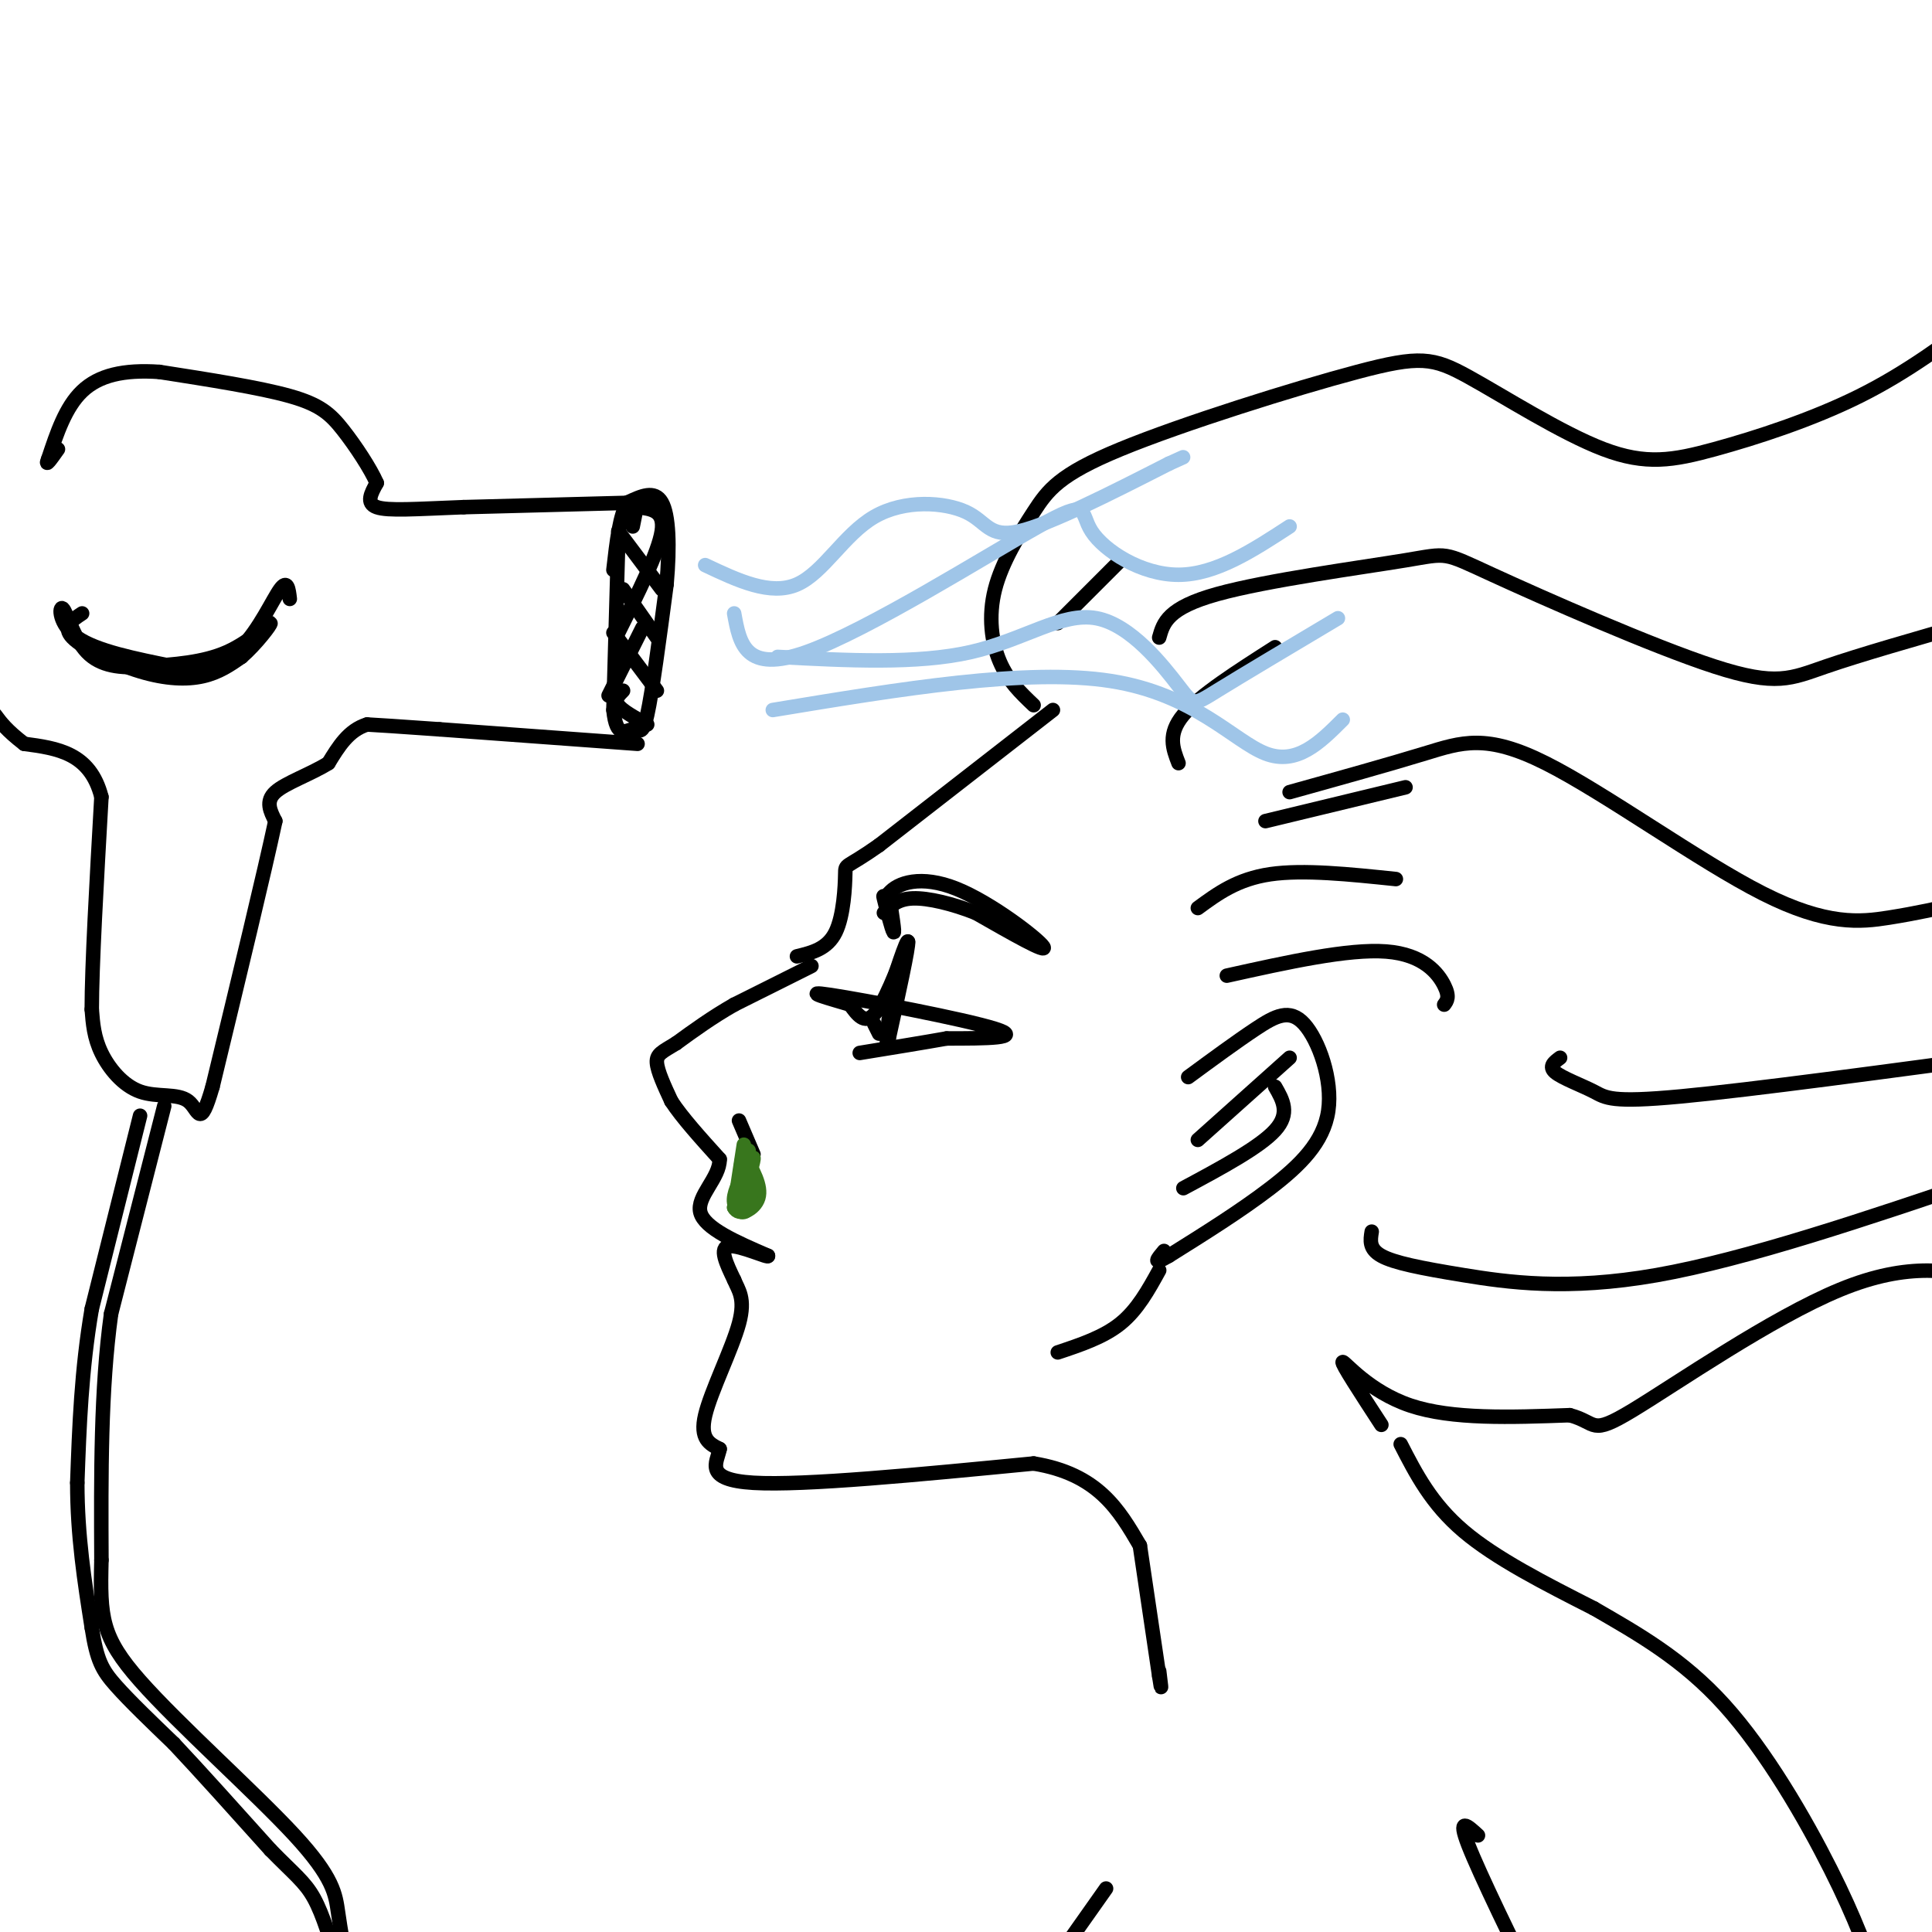 <svg viewBox='0 0 400 400' version='1.1' xmlns='http://www.w3.org/2000/svg' xmlns:xlink='http://www.w3.org/1999/xlink'><g fill='none' stroke='rgb(0,0,0)' stroke-width='3' stroke-linecap='round' stroke-linejoin='round'><path d='M218,147c0.000,0.000 -36.000,28.000 -36,28'/><path d='M182,175c-7.131,5.036 -6.958,3.625 -7,6c-0.042,2.375 -0.298,8.536 -2,12c-1.702,3.464 -4.851,4.232 -8,5'/><path d='M168,200c0.000,0.000 -16.000,8.000 -16,8'/><path d='M152,208c-4.667,2.667 -8.333,5.333 -12,8'/><path d='M140,216c-2.889,1.778 -4.111,2.222 -4,4c0.111,1.778 1.556,4.889 3,8'/><path d='M139,228c2.167,3.333 6.083,7.667 10,12'/><path d='M149,240c0.044,3.911 -4.844,7.689 -4,11c0.844,3.311 7.422,6.156 14,9'/><path d='M159,260c0.356,0.644 -5.756,-2.244 -8,-2c-2.244,0.244 -0.622,3.622 1,7'/><path d='M152,265c0.833,2.071 2.417,3.750 1,9c-1.417,5.250 -5.833,14.071 -7,19c-1.167,4.929 0.917,5.964 3,7'/><path d='M149,300c-0.556,2.822 -3.444,6.378 7,7c10.444,0.622 34.222,-1.689 58,-4'/><path d='M214,303c13.333,2.167 17.667,9.583 22,17'/><path d='M214,146c-2.652,-2.518 -5.304,-5.036 -7,-9c-1.696,-3.964 -2.437,-9.373 -1,-15c1.437,-5.627 5.051,-11.471 8,-16c2.949,-4.529 5.232,-7.743 18,-13c12.768,-5.257 36.020,-12.557 49,-16c12.980,-3.443 15.688,-3.027 23,1c7.312,4.027 19.228,11.667 28,15c8.772,3.333 14.400,2.359 23,0c8.600,-2.359 20.171,-6.103 30,-11c9.829,-4.897 17.914,-10.949 26,-17'/><path d='M240,132c0.864,-3.071 1.728,-6.141 12,-9c10.272,-2.859 29.951,-5.506 39,-7c9.049,-1.494 7.467,-1.833 18,3c10.533,4.833 33.182,14.840 46,19c12.818,4.160 15.805,2.474 23,0c7.195,-2.474 18.597,-5.737 30,-9'/><path d='M267,164c10.183,-2.834 20.367,-5.668 28,-8c7.633,-2.332 12.716,-4.161 25,2c12.284,6.161 31.769,20.313 45,27c13.231,6.687 20.209,5.911 26,5c5.791,-0.911 10.396,-1.955 15,-3'/><path d='M246,223c4.998,-3.673 9.997,-7.346 14,-10c4.003,-2.654 7.011,-4.289 10,-1c2.989,3.289 5.959,11.501 5,18c-0.959,6.499 -5.845,11.285 -12,16c-6.155,4.715 -13.577,9.357 -21,14'/><path d='M242,260c-3.667,2.167 -2.333,0.583 -1,-1'/><path d='M248,236c0.000,0.000 19.000,-17.000 19,-17'/><path d='M264,225c1.583,2.750 3.167,5.500 0,9c-3.167,3.500 -11.083,7.750 -19,12'/><path d='M254,202c12.600,-2.800 25.200,-5.600 33,-5c7.800,0.600 10.800,4.600 12,7c1.200,2.400 0.600,3.200 0,4'/><path d='M248,188c4.083,-3.000 8.167,-6.000 15,-7c6.833,-1.000 16.417,0.000 26,1'/><path d='M262,170c0.000,0.000 29.000,-7.000 29,-7'/><path d='M244,158c-1.167,-3.000 -2.333,-6.000 1,-10c3.333,-4.000 11.167,-9.000 19,-14'/><path d='M219,129c0.000,0.000 13.000,-13.000 13,-13'/><path d='M188,195c-2.500,6.417 -5.000,12.833 -7,15c-2.000,2.167 -3.500,0.083 -5,-2'/><path d='M176,208c-3.821,-1.155 -10.875,-3.042 -4,-2c6.875,1.042 27.679,5.012 34,7c6.321,1.988 -1.839,1.994 -10,2'/><path d='M196,215c-4.667,0.833 -11.333,1.917 -18,3'/><path d='M181,212c0.000,0.000 1.000,2.000 1,2'/><path d='M183,209c2.417,-7.500 4.833,-15.000 5,-14c0.167,1.000 -1.917,10.500 -4,20'/><path d='M184,215c-0.667,2.667 -0.333,-0.667 0,-4'/><path d='M184,189c-0.667,-2.222 -1.333,-4.444 -1,-3c0.333,1.444 1.667,6.556 2,7c0.333,0.444 -0.333,-3.778 -1,-8'/><path d='M184,185c1.774,-2.262 6.708,-3.917 14,-1c7.292,2.917 16.940,10.405 18,12c1.060,1.595 -6.470,-2.702 -14,-7'/><path d='M202,189c-4.800,-1.889 -9.800,-3.111 -13,-3c-3.200,0.111 -4.600,1.556 -6,3'/><path d='M153,232c0.000,0.000 3.000,7.000 3,7'/><path d='M240,263c-2.250,4.083 -4.500,8.167 -8,11c-3.500,2.833 -8.250,4.417 -13,6'/><path d='M286,295c-4.200,-6.444 -8.400,-12.889 -8,-13c0.400,-0.111 5.400,6.111 14,9c8.600,2.889 20.800,2.444 33,2'/><path d='M325,293c5.869,1.548 4.042,4.417 13,-1c8.958,-5.417 28.702,-19.119 43,-25c14.298,-5.881 23.149,-3.940 32,-2'/><path d='M284,255c-0.292,1.780 -0.583,3.560 2,5c2.583,1.440 8.042,2.542 17,4c8.958,1.458 21.417,3.274 40,0c18.583,-3.274 43.292,-11.637 68,-20'/><path d='M323,219c-1.214,0.899 -2.429,1.798 -1,3c1.429,1.202 5.500,2.708 8,4c2.500,1.292 3.429,2.369 18,1c14.571,-1.369 42.786,-5.185 71,-9'/><path d='M128,112c0.000,0.000 -1.000,35.000 -1,35'/><path d='M127,147c0.619,6.179 2.667,4.125 4,4c1.333,-0.125 1.952,1.679 3,-3c1.048,-4.679 2.524,-15.839 4,-27'/><path d='M138,121c0.711,-7.978 0.489,-14.422 -1,-17c-1.489,-2.578 -4.244,-1.289 -7,0'/><path d='M130,104c-1.667,2.333 -2.333,8.167 -3,14'/><path d='M134,104c0.000,0.000 -38.000,1.000 -38,1'/><path d='M96,105c-9.911,0.378 -15.689,0.822 -18,0c-2.311,-0.822 -1.156,-2.911 0,-5'/><path d='M78,100c-1.250,-2.905 -4.375,-7.667 -7,-11c-2.625,-3.333 -4.750,-5.238 -11,-7c-6.250,-1.762 -16.625,-3.381 -27,-5'/><path d='M33,77c-7.444,-0.511 -12.556,0.711 -16,4c-3.444,3.289 -5.222,8.644 -7,14'/><path d='M10,95c-0.833,2.000 0.583,0.000 2,-2'/><path d='M132,154c0.000,0.000 -41.000,-3.000 -41,-3'/><path d='M91,151c-9.333,-0.667 -12.167,-0.833 -15,-1'/><path d='M76,150c-3.833,1.167 -5.917,4.583 -8,8'/><path d='M68,158c-3.689,2.311 -8.911,4.089 -11,6c-2.089,1.911 -1.044,3.956 0,6'/><path d='M57,170c-2.167,10.167 -7.583,32.583 -13,55'/><path d='M44,225c-2.659,9.211 -2.805,4.737 -5,3c-2.195,-1.737 -6.437,-0.737 -10,-2c-3.563,-1.263 -6.447,-4.789 -8,-8c-1.553,-3.211 -1.777,-6.105 -2,-9'/><path d='M19,209c0.000,-8.833 1.000,-26.417 2,-44'/><path d='M21,165c-2.333,-9.167 -9.167,-10.083 -16,-11'/><path d='M5,154c-3.667,-2.833 -4.833,-4.417 -6,-6'/><path d='M17,127c-2.089,1.375 -4.179,2.750 -2,5c2.179,2.250 8.625,5.375 14,7c5.375,1.625 9.679,1.750 13,1c3.321,-0.750 5.661,-2.375 8,-4'/><path d='M50,136c2.929,-2.524 6.250,-6.833 6,-7c-0.250,-0.167 -4.071,3.810 -9,6c-4.929,2.190 -10.964,2.595 -17,3'/><path d='M30,138c-5.061,0.407 -9.212,-0.077 -12,-3c-2.788,-2.923 -4.212,-8.287 -5,-9c-0.788,-0.713 -0.939,3.225 3,6c3.939,2.775 11.970,4.388 20,6'/><path d='M36,138c5.810,0.762 10.333,-0.333 14,-4c3.667,-3.667 6.476,-9.905 8,-12c1.524,-2.095 1.762,-0.048 2,2'/><path d='M129,143c-0.917,0.917 -1.833,1.833 -1,3c0.833,1.167 3.417,2.583 6,4'/><path d='M127,131c0.000,0.000 9.000,12.000 9,12'/><path d='M129,122c0.000,0.000 7.000,10.000 7,10'/><path d='M128,110c0.000,0.000 9.000,12.000 9,12'/><path d='M132,104c0.000,0.000 -1.000,5.000 -1,5'/><path d='M132,105c2.833,0.333 5.667,0.667 5,5c-0.667,4.333 -4.833,12.667 -9,21'/><path d='M133,130c0.000,0.000 -7.000,14.000 -7,14'/><path d='M34,229c0.000,0.000 -11.000,43.000 -11,43'/><path d='M23,272c-2.167,15.667 -2.083,33.333 -2,51'/><path d='M21,323c-0.300,11.829 -0.049,15.903 8,25c8.049,9.097 23.898,23.219 32,32c8.102,8.781 8.458,12.223 9,16c0.542,3.777 1.271,7.888 2,12'/><path d='M29,231c0.000,0.000 -10.000,40.000 -10,40'/><path d='M19,271c-2.167,12.667 -2.583,24.333 -3,36'/><path d='M16,307c0.000,11.000 1.500,20.500 3,30'/><path d='M19,337c1.044,6.800 2.156,8.800 5,12c2.844,3.200 7.422,7.600 12,12'/><path d='M36,361c5.333,5.667 12.667,13.833 20,22'/><path d='M56,383c4.889,5.022 7.111,6.578 9,10c1.889,3.422 3.444,8.711 5,14'/><path d='M236,320c0.000,0.000 4.000,27.000 4,27'/><path d='M240,347c0.667,4.333 0.333,1.667 0,-1'/><path d='M229,391c0.000,0.000 -12.000,17.000 -12,17'/><path d='M306,380c-2.167,-2.000 -4.333,-4.000 -2,2c2.333,6.000 9.167,20.000 16,34'/><path d='M290,299c3.167,6.167 6.333,12.333 13,18c6.667,5.667 16.833,10.833 27,16'/><path d='M330,333c9.095,5.262 18.333,10.417 27,20c8.667,9.583 16.762,23.595 22,34c5.238,10.405 7.619,17.202 10,24'/></g>
<g fill='none' stroke='rgb(159,197,232)' stroke-width='3' stroke-linecap='round' stroke-linejoin='round'><path d='M146,117c6.756,3.191 13.512,6.383 19,4c5.488,-2.383 9.708,-10.340 16,-14c6.292,-3.660 14.656,-3.024 19,-1c4.344,2.024 4.670,5.435 11,4c6.330,-1.435 18.665,-7.718 31,-14'/><path d='M242,96c5.167,-2.333 2.583,-1.167 0,0'/><path d='M152,127c1.131,6.268 2.262,12.536 15,8c12.738,-4.536 37.085,-19.876 48,-26c10.915,-6.124 8.400,-3.033 11,1c2.600,4.033 10.314,9.010 18,9c7.686,-0.010 15.343,-5.005 23,-10'/><path d='M161,136c14.453,0.762 28.906,1.525 40,-1c11.094,-2.525 18.829,-8.337 26,-7c7.171,1.337 13.777,9.821 17,14c3.223,4.179 3.064,4.051 8,1c4.936,-3.051 14.968,-9.026 25,-15'/><path d='M160,147c26.356,-4.356 52.711,-8.711 70,-6c17.289,2.711 25.511,12.489 32,15c6.489,2.511 11.244,-2.244 16,-7'/></g>
<g fill='none' stroke='rgb(56,118,29)' stroke-width='3' stroke-linecap='round' stroke-linejoin='round'><path d='M154,237c0.000,0.000 -2.000,13.000 -2,13'/><path d='M152,250c0.933,1.978 4.267,0.422 5,-2c0.733,-2.422 -1.133,-5.711 -3,-9'/><path d='M154,239c-0.733,0.867 -1.067,7.533 -1,9c0.067,1.467 0.533,-2.267 1,-6'/><path d='M154,242c-0.156,-0.178 -1.044,2.378 -1,3c0.044,0.622 1.022,-0.689 2,-2'/><path d='M154,240c-0.267,3.267 -0.533,6.533 0,6c0.533,-0.533 1.867,-4.867 2,-6c0.133,-1.133 -0.933,0.933 -2,3'/><path d='M154,243c-0.940,1.631 -2.292,4.208 -2,6c0.292,1.792 2.226,2.798 3,1c0.774,-1.798 0.387,-6.399 0,-11'/><path d='M155,239c0.000,-1.667 0.000,-0.333 0,1'/></g>
</svg>